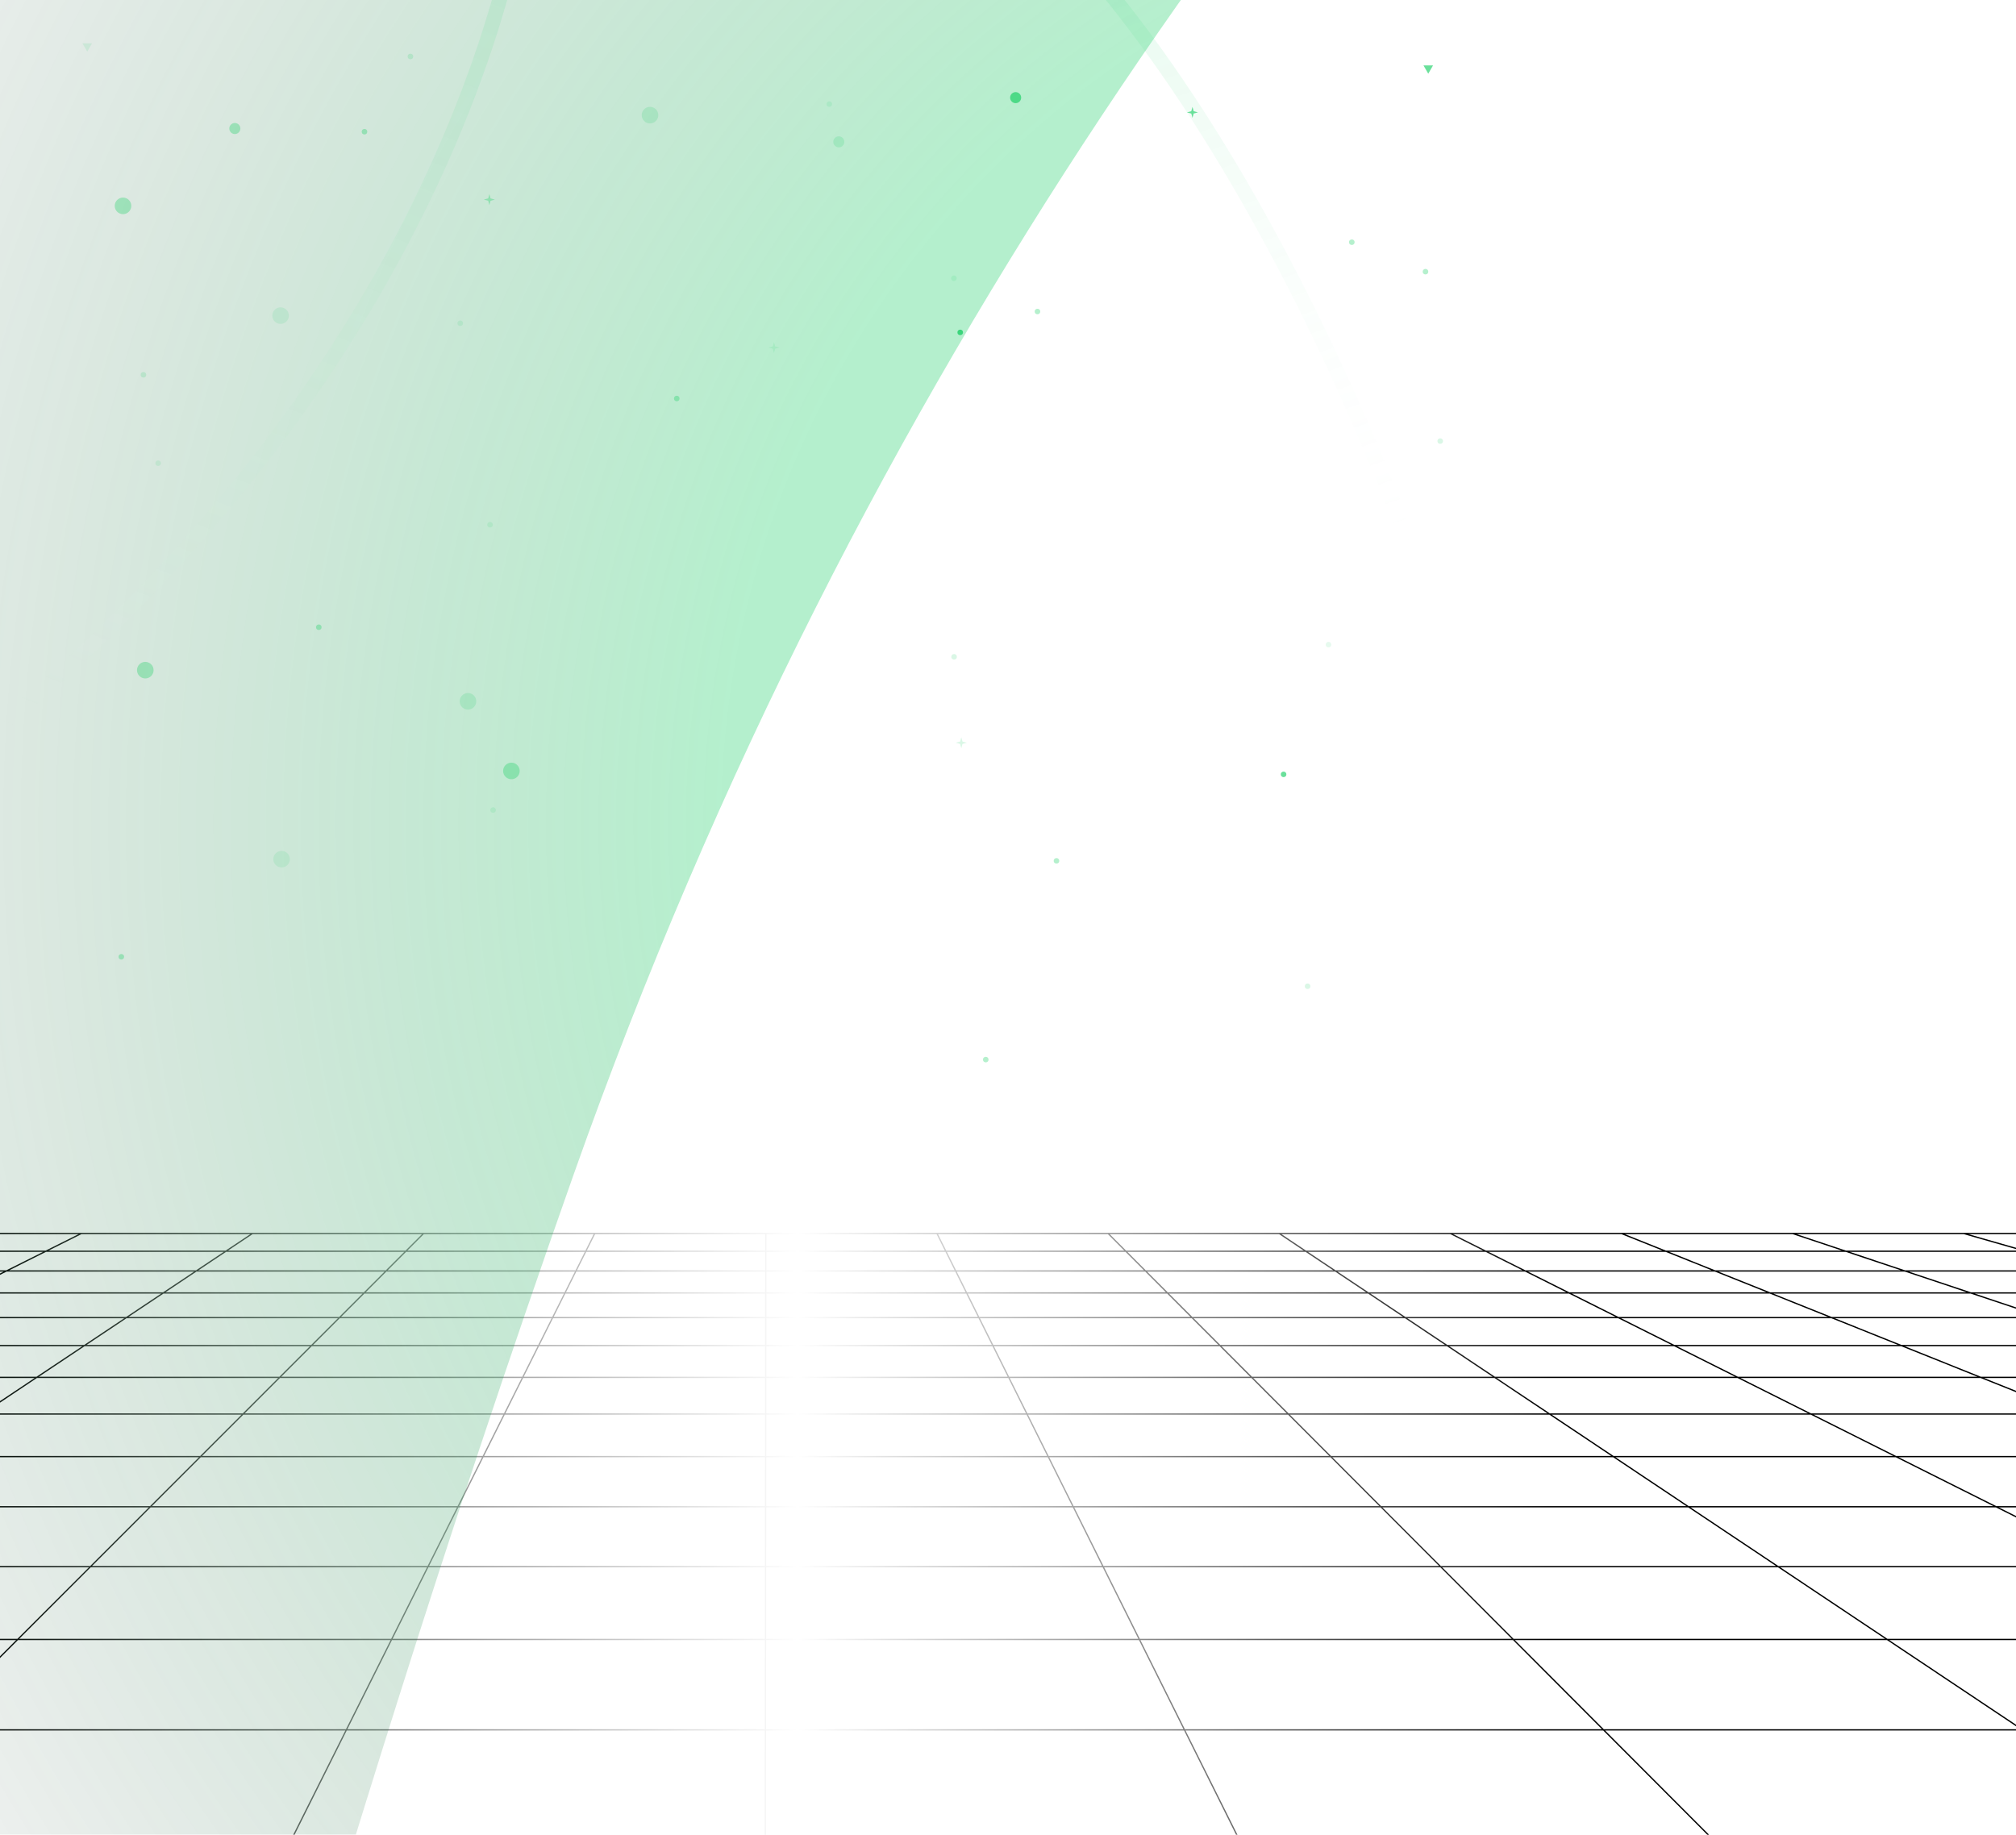 <svg width="624" height="568" viewBox="0 0 624 568" fill="none" xmlns="http://www.w3.org/2000/svg">
<path d="M131.114 381.665H752.816C752.926 381.665 753.015 381.755 753.015 381.865C753.014 381.975 752.926 382.064 752.816 382.064H715.572L738.5 387.167H752.816C752.926 387.167 753.015 387.257 753.015 387.367C753.015 387.477 752.926 387.566 752.816 387.566H740.295L752.859 390.362C752.966 390.386 753.034 390.493 753.01 390.6C752.986 390.708 752.879 390.776 752.772 390.752L738.456 387.566H684.386L707.17 393.27H752.816C752.926 393.27 753.015 393.36 753.015 393.47C753.014 393.58 752.925 393.669 752.816 393.67H708.766L734.362 400.078H752.816C752.926 400.078 753.015 400.168 753.015 400.278C753.015 400.388 752.925 400.477 752.816 400.477H735.957L752.863 404.71C752.97 404.736 753.036 404.845 753.009 404.952C752.982 405.059 752.874 405.124 752.767 405.097L734.313 400.477H673.588L698.899 407.72H752.816C752.925 407.721 753.015 407.811 753.015 407.921C753.015 408.031 752.926 408.12 752.816 408.12H700.294L729.106 416.365H752.816C752.926 416.365 753.015 416.455 753.015 416.565C753.015 416.675 752.926 416.764 752.816 416.764H730.501L752.87 423.166C752.976 423.196 753.037 423.307 753.007 423.413C752.977 423.519 752.867 423.58 752.761 423.55L729.051 416.764H660.013L688.347 426.224H752.816C752.926 426.225 753.015 426.314 753.015 426.425C753.015 426.535 752.926 426.624 752.816 426.624H689.543L722.314 437.565H752.816C752.926 437.565 753.015 437.655 753.015 437.765C753.014 437.875 752.925 437.964 752.816 437.965H723.51L752.879 447.77C752.983 447.805 753.039 447.918 753.005 448.022C752.97 448.127 752.857 448.183 752.752 448.148L722.25 437.965H642.445L674.359 450.751H752.816C752.926 450.751 753.015 450.841 753.015 450.951C753.015 451.061 752.926 451.15 752.816 451.15H675.357L713.101 466.272H752.816C752.926 466.272 753.015 466.362 753.015 466.472C753.015 466.582 752.926 466.671 752.816 466.672H714.098L752.89 482.214C752.992 482.255 753.042 482.371 753.001 482.473C752.96 482.576 752.844 482.625 752.741 482.584L713.025 466.672H618.686L654.911 484.816H752.816C752.926 484.816 753.015 484.906 753.015 485.016C753.014 485.126 752.925 485.215 752.816 485.216H655.709L699.913 507.356H752.816C752.926 507.356 753.015 507.446 753.015 507.556C753.015 507.666 752.925 507.755 752.816 507.756H700.711L752.905 533.898C753.004 533.947 753.043 534.068 752.994 534.167C752.945 534.265 752.825 534.305 752.727 534.256L699.818 507.756H584.792L626.089 535.339H752.816C752.926 535.339 753.015 535.429 753.015 535.539C753.015 535.649 752.925 535.738 752.816 535.738H626.687L679.487 571.005H752.816C752.926 571.005 753.015 571.095 753.015 571.205C753.015 571.315 752.926 571.404 752.816 571.404H680.085L749.88 618.021H752.816C752.926 618.021 753.015 618.111 753.015 618.221C753.015 618.331 752.925 618.42 752.816 618.421H750.478L752.927 620.056C753.018 620.118 753.042 620.241 752.982 620.333C752.92 620.424 752.797 620.449 752.705 620.388L749.759 618.421H579.311L643.592 682.84H752.816C752.926 682.84 753.015 682.93 753.015 683.04C753.015 683.15 752.926 683.239 752.816 683.239H643.99L751.851 791.332C751.868 791.349 751.88 791.369 751.89 791.39C751.902 791.416 751.909 791.444 751.909 791.474C751.909 791.504 751.9 791.531 751.889 791.556C751.881 791.573 751.87 791.588 751.858 791.602C751.851 791.61 751.844 791.617 751.836 791.624C751.823 791.634 751.81 791.643 751.796 791.65C751.77 791.663 751.741 791.673 751.71 791.674H-278.319C-278.35 791.674 -278.379 791.665 -278.405 791.653C-278.426 791.644 -278.445 791.631 -278.462 791.614C-278.485 791.591 -278.499 791.562 -278.509 791.533C-278.513 791.52 -278.516 791.506 -278.517 791.492C-278.519 791.478 -278.518 791.465 -278.516 791.452C-278.515 791.44 -278.513 791.428 -278.51 791.417C-278.501 791.386 -278.486 791.356 -278.462 791.332L-170.417 683.239H-278.539C-278.649 683.239 -278.738 683.15 -278.738 683.04C-278.738 682.93 -278.649 682.84 -278.539 682.84H-170.017L-105.627 618.421H-276.074L-278.43 619.992C-278.521 620.053 -278.645 620.029 -278.706 619.937C-278.767 619.846 -278.742 619.721 -278.65 619.66L-276.793 618.421H-278.539C-278.649 618.421 -278.738 618.331 -278.738 618.221C-278.738 618.111 -278.649 618.021 -278.539 618.021H-276.194L-206.319 571.404H-278.539C-278.649 571.404 -278.738 571.315 -278.738 571.205C-278.738 571.095 -278.649 571.005 -278.539 571.005H-205.72L-152.858 535.738H-278.539C-278.649 535.738 -278.738 535.649 -278.738 535.539C-278.738 535.429 -278.649 535.339 -278.539 535.339H-152.26L-110.915 507.756H-225.942L-278.45 534.032C-278.549 534.081 -278.668 534.041 -278.718 533.943C-278.767 533.845 -278.726 533.725 -278.628 533.676L-226.833 507.756H-278.539C-278.649 507.756 -278.738 507.666 -278.738 507.556C-278.738 507.446 -278.649 507.356 -278.539 507.356H-226.035L-181.792 485.216H-278.539C-278.649 485.216 -278.738 485.126 -278.738 485.016C-278.738 484.906 -278.649 484.816 -278.539 484.816H-180.994L-144.736 466.672H-239.069L-278.465 482.445C-278.567 482.486 -278.684 482.436 -278.724 482.334C-278.765 482.232 -278.715 482.116 -278.613 482.075L-240.142 466.672H-278.539C-278.649 466.672 -278.738 466.583 -278.738 466.472C-278.738 466.362 -278.649 466.272 -278.539 466.272H-239.144L-201.376 451.15H-278.539C-278.649 451.15 -278.738 451.061 -278.738 450.951C-278.738 450.841 -278.649 450.751 -278.539 450.751H-200.379L-168.444 437.965H-248.258L-278.476 448.048C-278.581 448.082 -278.694 448.026 -278.729 447.922C-278.764 447.817 -278.708 447.705 -278.603 447.67L-249.517 437.965H-278.539C-278.649 437.965 -278.738 437.875 -278.738 437.765C-278.738 437.655 -278.649 437.565 -278.539 437.565H-248.321L-215.53 426.624H-278.539C-278.649 426.624 -278.738 426.535 -278.738 426.425C-278.738 426.314 -278.649 426.224 -278.539 426.224H-214.333L-185.981 416.764H-255.024L-278.485 423.474C-278.591 423.505 -278.702 423.444 -278.732 423.338C-278.763 423.232 -278.701 423.121 -278.595 423.091L-256.476 416.764H-278.539C-278.649 416.764 -278.738 416.675 -278.738 416.565C-278.738 416.455 -278.649 416.365 -278.539 416.365H-255.08L-226.252 408.12H-278.539C-278.649 408.12 -278.738 408.031 -278.738 407.921C-278.738 407.811 -278.649 407.72 -278.539 407.72H-224.855L-199.53 400.477H-260.248L-278.491 405.043C-278.598 405.069 -278.707 405.004 -278.733 404.897C-278.76 404.791 -278.695 404.683 -278.589 404.656L-261.891 400.477H-278.539C-278.649 400.477 -278.738 400.388 -278.738 400.278C-278.738 400.168 -278.649 400.078 -278.539 400.078H-260.295L-234.688 393.67H-278.539C-278.649 393.67 -278.738 393.58 -278.738 393.47C-278.738 393.36 -278.649 393.27 -278.539 393.27H-233.093L-210.3 387.566H-264.372L-278.497 390.709C-278.604 390.732 -278.711 390.665 -278.735 390.557C-278.759 390.45 -278.691 390.343 -278.583 390.319L-266.211 387.566H-278.539C-278.649 387.566 -278.738 387.477 -278.738 387.367C-278.738 387.257 -278.649 387.167 -278.539 387.167H-264.416L-241.483 382.064H-278.539C-278.649 382.064 -278.738 381.975 -278.738 381.865C-278.738 381.755 -278.649 381.665 -278.539 381.665H-239.674C-239.668 381.664 -239.662 381.665 -239.656 381.665H131.105C131.108 381.665 131.111 381.665 131.114 381.665ZM-277.839 791.274H-20.938L33.103 683.239H-169.85L-277.839 791.274ZM-20.491 791.274H236.493L236.587 683.239H33.55L-20.491 791.274ZM236.893 791.274H493.881L440.026 683.239H236.986L236.893 791.274ZM494.326 791.274H751.229L643.426 683.239H440.472L494.326 791.274ZM-169.451 682.84H33.303L65.526 618.421H-105.06L-169.451 682.84ZM33.749 682.84H236.587L236.643 618.421H65.973L33.749 682.84ZM236.986 682.84H439.827L407.715 618.421H237.042L236.986 682.84ZM440.273 682.84H643.027L578.747 618.421H408.16L440.273 682.84ZM-205.6 571.404L-275.475 618.021H-105.227L-58.631 571.404H-205.6ZM-58.064 571.404L-104.661 618.021H65.726L89.044 571.404H-58.064ZM89.49 571.404L66.172 618.021H236.643L236.683 571.404H89.49ZM237.082 571.404L237.042 618.021H407.516L384.278 571.404H237.082ZM384.724 571.404L407.961 618.021H578.349L531.832 571.404H384.724ZM532.396 571.404L578.912 618.021H749.161L679.366 571.404H532.396ZM-205.001 571.005H-58.231L-22.98 535.738H-152.14L-205.001 571.005ZM-57.665 571.005H89.244L106.885 535.738H-22.414L-57.665 571.005ZM89.691 571.005H236.684L236.714 535.738H107.331L89.691 571.005ZM237.083 571.005H384.079L366.499 535.738H237.113L237.083 571.005ZM384.525 571.005H531.433L496.242 535.738H366.944L384.525 571.005ZM531.996 571.005H678.769L625.968 535.738H496.806L531.996 571.005ZM-151.541 535.339H-22.581L4.989 507.756H-110.196L-151.541 535.339ZM-22.015 535.339H107.084L120.882 507.756H5.556L-22.015 535.339ZM107.53 535.339H236.714L236.738 507.756H121.328L107.53 535.339ZM237.113 535.339H366.3L352.55 507.756H237.138L237.113 535.339ZM366.745 535.339H495.843L468.319 507.756H352.995L366.745 535.339ZM496.406 535.339H625.369L584.072 507.756H468.883L496.406 535.339ZM-225.144 507.356H-110.316L-77.129 485.216H-180.901L-225.144 507.356ZM-109.598 507.356H5.389L27.52 485.216H-76.41L-109.598 507.356ZM5.955 507.356H121.082L132.157 485.216H28.086L5.955 507.356ZM121.528 507.356H236.738L236.758 485.216H132.604L121.528 507.356ZM237.138 507.356H352.351L341.314 485.216H237.157L237.138 507.356ZM352.796 507.356H467.921L445.828 485.216H341.759L352.796 507.356ZM468.484 507.356H583.474L550.325 485.216H446.392L468.484 507.356ZM584.193 507.356H699.021L654.817 485.216H551.045L584.193 507.356ZM-180.103 484.816H-76.53L-49.333 466.672H-143.846L-180.103 484.816ZM-75.811 484.816H27.919L46.056 466.672H-48.614L-75.811 484.816ZM28.485 484.816H132.358L141.434 466.672H46.622L28.485 484.816ZM132.804 484.816H236.758L236.774 466.672H141.88L132.804 484.816ZM237.157 484.816H341.114L332.069 466.672H237.173L237.157 484.816ZM341.56 484.816H445.43L427.324 466.672H332.515L341.56 484.816ZM445.993 484.816H549.728L522.562 466.672H427.888L445.993 484.816ZM550.447 484.816H654.02L617.793 466.672H523.281L550.447 484.816ZM-238.071 466.272H-143.938L-113.721 451.15H-200.303L-238.071 466.272ZM-143.048 466.272H-48.734L-26.067 451.15H-112.83L-143.048 466.272ZM-48.016 466.272H46.455L61.57 451.15H-25.349L-48.016 466.272ZM47.022 466.272H141.633L149.197 451.15H62.137L47.022 466.272ZM142.079 466.272H236.775L236.787 451.15H149.644L142.079 466.272ZM237.174 466.272H331.87L324.332 451.15H237.187L237.174 466.272ZM332.316 466.272H426.926L411.836 451.15H324.777L332.316 466.272ZM427.489 466.272H521.964L499.323 451.15H412.4L427.489 466.272ZM522.684 466.272H616.995L586.804 451.15H500.043L522.684 466.272ZM617.888 466.272H712.027L674.283 451.15H587.696L617.888 466.272ZM-199.306 450.751H-112.923L-87.373 437.965H-167.371L-199.306 450.751ZM-112.031 450.751H-25.469L-6.304 437.965H-86.481L-112.031 450.751ZM-24.75 450.751H61.97L74.75 437.965H-5.585L-24.75 450.751ZM62.536 450.751H149.398L155.793 437.965H75.317L62.536 450.751ZM149.844 450.751H236.788L236.799 437.965H156.239L149.844 450.751ZM237.188 450.751H324.133L317.759 437.965H237.198L237.188 450.751ZM324.578 450.751H411.438L398.679 437.965H318.204L324.578 450.751ZM412.001 450.751H498.726L479.582 437.965H399.242L412.001 450.751ZM499.445 450.751H586.007L560.479 437.965H480.302L499.445 450.751ZM586.9 450.751H673.286L641.372 437.965H561.371L586.9 450.751ZM-247.06 437.565H-167.447L-140.12 426.624H-214.269L-247.06 437.565ZM-166.373 437.565H-86.575L-64.711 426.624H-139.046L-166.373 437.565ZM-85.683 437.565H-5.705L10.695 426.624H-63.819L-85.683 437.565ZM-4.986 437.565H75.15L86.086 426.624H11.414L-4.986 437.565ZM75.716 437.565H155.993L161.466 426.624H86.653L75.716 437.565ZM156.439 437.565H236.8L236.809 426.624H161.911L156.439 437.565ZM237.199 437.565H317.56L312.106 426.624H237.208L237.199 437.565ZM318.005 437.565H398.28L387.362 426.624H312.551L318.005 437.565ZM398.844 437.565H478.984L462.604 426.624H387.926L398.844 437.565ZM479.704 437.565H559.681L537.836 426.624H463.323L479.704 437.565ZM560.573 437.565H640.375L613.066 426.624H538.729L560.573 437.565ZM641.448 437.565H721.054L688.282 426.624H614.139L641.448 437.565ZM-213.072 426.224H-139.123L-115.496 416.764H-184.721L-213.072 426.224ZM-138.049 426.224H-63.913L-45.01 416.764H-114.422L-138.049 426.224ZM-63.021 426.224H11.294L25.474 416.764H-44.118L-63.021 426.224ZM12.013 426.224H86.486L95.942 416.764H26.192L12.013 426.224ZM87.052 426.224H161.666L166.398 416.764H96.508L87.052 426.224ZM162.111 426.224H236.81L236.818 416.764H166.843L162.111 426.224ZM237.209 426.224H311.906L307.191 416.764H237.217L237.209 426.224ZM312.352 426.224H386.964L377.524 416.764H307.636L312.352 426.224ZM387.527 426.224H462.005L447.842 416.764H378.088L387.527 426.224ZM462.725 426.224H537.038L518.151 416.764H448.562L462.725 426.224ZM537.931 426.224H612.068L588.456 416.764H519.044L537.931 426.224ZM613.142 426.224H687.086L658.752 416.764H589.529L613.142 426.224ZM-253.628 416.365H-184.785L-160.074 408.12H-224.799L-253.628 416.365ZM-183.524 416.365H-114.498L-93.905 408.12H-158.813L-183.524 416.365ZM-113.424 416.365H-44.211L-27.735 408.12H-92.831L-113.424 416.365ZM-43.319 416.365H26.072L38.431 408.12H-26.844L-43.319 416.365ZM26.791 416.365H96.341L104.582 408.12H39.15L26.791 416.365ZM96.907 416.365H166.598L170.722 408.12H105.149L96.907 416.365ZM167.043 416.365H236.818L236.825 408.12H171.167L167.043 416.365ZM237.218 416.365H306.991L302.881 408.12H237.225L237.218 416.365ZM307.438 416.365H377.125L368.898 408.12H303.327L307.438 416.365ZM377.69 416.365H447.244L434.9 408.12H369.462L377.69 416.365ZM447.964 416.365H517.355L500.893 408.12H435.619L447.964 416.365ZM518.247 416.365H587.46L566.88 408.12H501.785L518.247 416.365ZM588.533 416.365H657.556L632.86 408.12H567.953L588.533 416.365ZM658.817 416.365H727.654L698.843 408.12H634.121L658.817 416.365ZM-223.402 407.72H-158.878L-137.17 400.477H-198.077L-223.402 407.72ZM-157.616 407.72H-92.908L-74.817 400.477H-135.908L-157.616 407.72ZM-91.834 407.72H-26.937L-12.464 400.477H-73.743L-91.834 407.72ZM-26.045 407.72H39.03L49.887 400.477H-11.571L-26.045 407.72ZM39.749 407.72H104.981L112.221 400.477H50.606L39.749 407.72ZM105.547 407.72H170.922L174.545 400.477H112.787L105.547 407.72ZM171.367 407.72H236.826L236.832 400.477H174.99L171.367 407.72ZM237.226 407.72H302.682L299.071 400.477H237.232L237.226 407.72ZM303.128 407.72H368.499L361.272 400.477H299.518L303.128 407.72ZM369.064 407.72H434.302L423.457 400.477H361.836L369.064 407.72ZM435.022 407.72H500.095L485.634 400.477H424.177L435.022 407.72ZM500.987 407.72H565.883L547.804 400.477H486.526L500.987 407.72ZM566.957 407.72H631.664L609.97 400.477H548.878L566.957 407.72ZM632.925 407.72H697.446L672.136 400.477H611.231L632.925 407.72ZM-258.652 400.078H-198.134L-175.728 393.67H-233.046L-258.652 400.078ZM-196.681 400.078H-135.974L-116.768 393.67H-174.275L-196.681 400.078ZM-134.711 400.078H-73.82L-57.815 393.67H-115.506L-134.711 400.078ZM-72.745 400.078H-11.666L1.14 393.67H-56.74L-72.745 400.078ZM-10.773 400.078H50.486L60.091 393.67H2.032L-10.773 400.078ZM51.204 400.078H112.62L119.026 393.67H60.81L51.204 400.078ZM113.187 400.078H174.745L177.951 393.67H119.592L113.187 400.078ZM175.191 400.078H236.832L236.838 393.67H178.397L175.191 400.078ZM237.232 400.078H298.872L295.678 393.67H237.237L237.232 400.078ZM299.318 400.078H360.873L354.479 393.67H296.124L299.318 400.078ZM361.438 400.078H422.859L413.265 393.67H355.043L361.438 400.078ZM423.579 400.078H484.836L472.042 393.67H413.984L423.579 400.078ZM485.73 400.078H546.807L530.812 393.67H472.936L485.73 400.078ZM547.881 400.078H608.774L589.58 393.67H531.886L547.881 400.078ZM610.034 400.078H670.74L648.347 393.67H590.841L610.034 400.078ZM672.193 400.078H732.718L707.122 393.67H649.8L672.193 400.078ZM-231.45 393.27H-174.332L-154.389 387.566H-208.657L-231.45 393.27ZM-172.879 393.27H-115.571L-98.476 387.566H-152.934L-172.879 393.27ZM-114.308 393.27H-56.817L-42.571 387.566H-97.214L-114.308 393.27ZM-55.742 393.27H1.938L13.336 387.566H-41.496L-55.742 393.27ZM2.83 393.27H60.69L69.239 387.566H14.229L2.83 393.27ZM61.408 393.27H119.425L125.127 387.566H69.958L61.408 393.27ZM119.991 393.27H178.151L181.004 387.566H125.693L119.991 393.27ZM178.596 393.27H236.838L236.843 387.566H181.449L178.596 393.27ZM237.237 393.27H295.479L292.635 387.566H237.242L237.237 393.27ZM295.925 393.27H354.08L348.389 387.566H293.081L295.925 393.27ZM354.645 393.27H412.667L404.127 387.566H348.952L354.645 393.27ZM413.387 393.27H471.244L459.856 387.566H404.847L413.387 393.27ZM472.138 393.27H529.815L515.577 387.566H460.749L472.138 393.27ZM530.889 393.27H588.384L571.299 387.566H516.651L530.889 393.27ZM589.645 393.27H646.951L627.019 387.566H572.561L589.645 393.27ZM648.404 393.27H705.526L682.743 387.566H628.472L648.404 393.27ZM-262.576 387.167H-208.704L-188.314 382.064H-239.641L-262.576 387.167ZM-207.06 387.167H-152.992L-135.152 382.064H-186.672L-207.06 387.167ZM-151.538 387.167H-97.279L-81.987 382.064H-133.697L-151.538 387.167ZM-96.016 387.167H-41.573L-28.83 382.064H-80.725L-96.016 387.167ZM-40.498 387.167H14.134L24.33 382.064H-27.754L-40.498 387.167ZM15.027 387.167H69.838L77.487 382.064H25.223L15.027 387.167ZM70.558 387.167H125.526L130.626 382.064H78.206L70.558 387.167ZM126.092 387.167H181.203L183.756 382.064H131.193L126.092 387.167ZM181.649 387.167H236.843L236.848 382.064H184.201L181.649 387.167ZM237.242 387.167H292.436L289.893 382.064H237.247L237.242 387.167ZM292.882 387.167H347.99L342.899 382.064H290.339L292.882 387.167ZM348.554 387.167H403.528L395.889 382.064H343.462L348.554 387.167ZM404.248 387.167H459.059L448.871 382.064H396.609L404.248 387.167ZM459.952 387.167H514.58L501.844 382.064H449.765L459.952 387.167ZM515.654 387.167H570.103L554.819 382.064H502.919L515.654 387.167ZM571.364 387.167H625.623L607.792 382.064H556.081L571.364 387.167ZM627.076 387.167H681.148L660.767 382.064H609.246L627.076 387.167ZM682.79 387.167H736.661L713.731 382.064H662.409L682.79 387.167Z" fill="url(#paint0_linear_1092_3010)" fill-opacity="0.7"/>
<path d="M131.114 381.665H752.816C752.926 381.665 753.015 381.755 753.015 381.865C753.014 381.975 752.926 382.064 752.816 382.064H715.572L738.5 387.167H752.816C752.926 387.167 753.015 387.257 753.015 387.367C753.015 387.477 752.926 387.566 752.816 387.566H740.295L752.859 390.362C752.966 390.386 753.034 390.493 753.01 390.6C752.986 390.708 752.879 390.776 752.772 390.752L738.456 387.566H684.386L707.17 393.27H752.816C752.926 393.27 753.015 393.36 753.015 393.47C753.014 393.58 752.925 393.669 752.816 393.67H708.766L734.362 400.078H752.816C752.926 400.078 753.015 400.168 753.015 400.278C753.015 400.388 752.925 400.477 752.816 400.477H735.957L752.863 404.71C752.97 404.736 753.036 404.845 753.009 404.952C752.982 405.059 752.874 405.124 752.767 405.097L734.313 400.477H673.588L698.899 407.72H752.816C752.925 407.721 753.015 407.811 753.015 407.921C753.015 408.031 752.926 408.12 752.816 408.12H700.294L729.106 416.365H752.816C752.926 416.365 753.015 416.455 753.015 416.565C753.015 416.675 752.926 416.764 752.816 416.764H730.501L752.87 423.166C752.976 423.196 753.037 423.307 753.007 423.413C752.977 423.519 752.867 423.58 752.761 423.55L729.051 416.764H660.013L688.347 426.224H752.816C752.926 426.225 753.015 426.314 753.015 426.425C753.015 426.535 752.926 426.624 752.816 426.624H689.543L722.314 437.565H752.816C752.926 437.565 753.015 437.655 753.015 437.765C753.014 437.875 752.925 437.964 752.816 437.965H723.51L752.879 447.77C752.983 447.805 753.039 447.918 753.005 448.022C752.97 448.127 752.857 448.183 752.752 448.148L722.25 437.965H642.445L674.359 450.751H752.816C752.926 450.751 753.015 450.841 753.015 450.951C753.015 451.061 752.926 451.15 752.816 451.15H675.357L713.101 466.272H752.816C752.926 466.272 753.015 466.362 753.015 466.472C753.015 466.582 752.926 466.671 752.816 466.672H714.098L752.89 482.214C752.992 482.255 753.042 482.371 753.001 482.473C752.96 482.576 752.844 482.625 752.741 482.584L713.025 466.672H618.686L654.911 484.816H752.816C752.926 484.816 753.015 484.906 753.015 485.016C753.014 485.126 752.925 485.215 752.816 485.216H655.709L699.913 507.356H752.816C752.926 507.356 753.015 507.446 753.015 507.556C753.015 507.666 752.925 507.755 752.816 507.756H700.711L752.905 533.898C753.004 533.947 753.043 534.068 752.994 534.167C752.945 534.265 752.825 534.305 752.727 534.256L699.818 507.756H584.792L626.089 535.339H752.816C752.926 535.339 753.015 535.429 753.015 535.539C753.015 535.649 752.925 535.738 752.816 535.738H626.687L679.487 571.005H752.816C752.926 571.005 753.015 571.095 753.015 571.205C753.015 571.315 752.926 571.404 752.816 571.404H680.085L749.88 618.021H752.816C752.926 618.021 753.015 618.111 753.015 618.221C753.015 618.331 752.925 618.42 752.816 618.421H750.478L752.927 620.056C753.018 620.118 753.042 620.241 752.982 620.333C752.92 620.424 752.797 620.449 752.705 620.388L749.759 618.421H579.311L643.592 682.84H752.816C752.926 682.84 753.015 682.93 753.015 683.04C753.015 683.15 752.926 683.239 752.816 683.239H643.99L751.851 791.332C751.868 791.349 751.88 791.369 751.89 791.39C751.902 791.416 751.909 791.444 751.909 791.474C751.909 791.504 751.9 791.531 751.889 791.556C751.881 791.573 751.87 791.588 751.858 791.602C751.851 791.61 751.844 791.617 751.836 791.624C751.823 791.634 751.81 791.643 751.796 791.65C751.77 791.663 751.741 791.673 751.71 791.674H-278.319C-278.35 791.674 -278.379 791.665 -278.405 791.653C-278.426 791.644 -278.445 791.631 -278.462 791.614C-278.485 791.591 -278.499 791.562 -278.509 791.533C-278.513 791.52 -278.516 791.506 -278.517 791.492C-278.519 791.478 -278.518 791.465 -278.516 791.452C-278.515 791.44 -278.513 791.428 -278.51 791.417C-278.501 791.386 -278.486 791.356 -278.462 791.332L-170.417 683.239H-278.539C-278.649 683.239 -278.738 683.15 -278.738 683.04C-278.738 682.93 -278.649 682.84 -278.539 682.84H-170.017L-105.627 618.421H-276.074L-278.43 619.992C-278.521 620.053 -278.645 620.029 -278.706 619.937C-278.767 619.846 -278.742 619.721 -278.65 619.66L-276.793 618.421H-278.539C-278.649 618.421 -278.738 618.331 -278.738 618.221C-278.738 618.111 -278.649 618.021 -278.539 618.021H-276.194L-206.319 571.404H-278.539C-278.649 571.404 -278.738 571.315 -278.738 571.205C-278.738 571.095 -278.649 571.005 -278.539 571.005H-205.72L-152.858 535.738H-278.539C-278.649 535.738 -278.738 535.649 -278.738 535.539C-278.738 535.429 -278.649 535.339 -278.539 535.339H-152.26L-110.915 507.756H-225.942L-278.45 534.032C-278.549 534.081 -278.668 534.041 -278.718 533.943C-278.767 533.845 -278.726 533.725 -278.628 533.676L-226.833 507.756H-278.539C-278.649 507.756 -278.738 507.666 -278.738 507.556C-278.738 507.446 -278.649 507.356 -278.539 507.356H-226.035L-181.792 485.216H-278.539C-278.649 485.216 -278.738 485.126 -278.738 485.016C-278.738 484.906 -278.649 484.816 -278.539 484.816H-180.994L-144.736 466.672H-239.069L-278.465 482.445C-278.567 482.486 -278.684 482.436 -278.724 482.334C-278.765 482.232 -278.715 482.116 -278.613 482.075L-240.142 466.672H-278.539C-278.649 466.672 -278.738 466.583 -278.738 466.472C-278.738 466.362 -278.649 466.272 -278.539 466.272H-239.144L-201.376 451.15H-278.539C-278.649 451.15 -278.738 451.061 -278.738 450.951C-278.738 450.841 -278.649 450.751 -278.539 450.751H-200.379L-168.444 437.965H-248.258L-278.476 448.048C-278.581 448.082 -278.694 448.026 -278.729 447.922C-278.764 447.817 -278.708 447.705 -278.603 447.67L-249.517 437.965H-278.539C-278.649 437.965 -278.738 437.875 -278.738 437.765C-278.738 437.655 -278.649 437.565 -278.539 437.565H-248.321L-215.53 426.624H-278.539C-278.649 426.624 -278.738 426.535 -278.738 426.425C-278.738 426.314 -278.649 426.224 -278.539 426.224H-214.333L-185.981 416.764H-255.024L-278.485 423.474C-278.591 423.505 -278.702 423.444 -278.732 423.338C-278.763 423.232 -278.701 423.121 -278.595 423.091L-256.476 416.764H-278.539C-278.649 416.764 -278.738 416.675 -278.738 416.565C-278.738 416.455 -278.649 416.365 -278.539 416.365H-255.08L-226.252 408.12H-278.539C-278.649 408.12 -278.738 408.031 -278.738 407.921C-278.738 407.811 -278.649 407.72 -278.539 407.72H-224.855L-199.53 400.477H-260.248L-278.491 405.043C-278.598 405.069 -278.707 405.004 -278.733 404.897C-278.76 404.791 -278.695 404.683 -278.589 404.656L-261.891 400.477H-278.539C-278.649 400.477 -278.738 400.388 -278.738 400.278C-278.738 400.168 -278.649 400.078 -278.539 400.078H-260.295L-234.688 393.67H-278.539C-278.649 393.67 -278.738 393.58 -278.738 393.47C-278.738 393.36 -278.649 393.27 -278.539 393.27H-233.093L-210.3 387.566H-264.372L-278.497 390.709C-278.604 390.732 -278.711 390.665 -278.735 390.557C-278.759 390.45 -278.691 390.343 -278.583 390.319L-266.211 387.566H-278.539C-278.649 387.566 -278.738 387.477 -278.738 387.367C-278.738 387.257 -278.649 387.167 -278.539 387.167H-264.416L-241.483 382.064H-278.539C-278.649 382.064 -278.738 381.975 -278.738 381.865C-278.738 381.755 -278.649 381.665 -278.539 381.665H-239.674C-239.668 381.664 -239.662 381.665 -239.656 381.665H131.105C131.108 381.665 131.111 381.665 131.114 381.665ZM-277.839 791.274H-20.938L33.103 683.239H-169.85L-277.839 791.274ZM-20.491 791.274H236.493L236.587 683.239H33.55L-20.491 791.274ZM236.893 791.274H493.881L440.026 683.239H236.986L236.893 791.274ZM494.326 791.274H751.229L643.426 683.239H440.472L494.326 791.274ZM-169.451 682.84H33.303L65.526 618.421H-105.06L-169.451 682.84ZM33.749 682.84H236.587L236.643 618.421H65.973L33.749 682.84ZM236.986 682.84H439.827L407.715 618.421H237.042L236.986 682.84ZM440.273 682.84H643.027L578.747 618.421H408.16L440.273 682.84ZM-205.6 571.404L-275.475 618.021H-105.227L-58.631 571.404H-205.6ZM-58.064 571.404L-104.661 618.021H65.726L89.044 571.404H-58.064ZM89.49 571.404L66.172 618.021H236.643L236.683 571.404H89.49ZM237.082 571.404L237.042 618.021H407.516L384.278 571.404H237.082ZM384.724 571.404L407.961 618.021H578.349L531.832 571.404H384.724ZM532.396 571.404L578.912 618.021H749.161L679.366 571.404H532.396ZM-205.001 571.005H-58.231L-22.98 535.738H-152.14L-205.001 571.005ZM-57.665 571.005H89.244L106.885 535.738H-22.414L-57.665 571.005ZM89.691 571.005H236.684L236.714 535.738H107.331L89.691 571.005ZM237.083 571.005H384.079L366.499 535.738H237.113L237.083 571.005ZM384.525 571.005H531.433L496.242 535.738H366.944L384.525 571.005ZM531.996 571.005H678.769L625.968 535.738H496.806L531.996 571.005ZM-151.541 535.339H-22.581L4.989 507.756H-110.196L-151.541 535.339ZM-22.015 535.339H107.084L120.882 507.756H5.556L-22.015 535.339ZM107.53 535.339H236.714L236.738 507.756H121.328L107.53 535.339ZM237.113 535.339H366.3L352.55 507.756H237.138L237.113 535.339ZM366.745 535.339H495.843L468.319 507.756H352.995L366.745 535.339ZM496.406 535.339H625.369L584.072 507.756H468.883L496.406 535.339ZM-225.144 507.356H-110.316L-77.129 485.216H-180.901L-225.144 507.356ZM-109.598 507.356H5.389L27.52 485.216H-76.41L-109.598 507.356ZM5.955 507.356H121.082L132.157 485.216H28.086L5.955 507.356ZM121.528 507.356H236.738L236.758 485.216H132.604L121.528 507.356ZM237.138 507.356H352.351L341.314 485.216H237.157L237.138 507.356ZM352.796 507.356H467.921L445.828 485.216H341.759L352.796 507.356ZM468.484 507.356H583.474L550.325 485.216H446.392L468.484 507.356ZM584.193 507.356H699.021L654.817 485.216H551.045L584.193 507.356ZM-180.103 484.816H-76.53L-49.333 466.672H-143.846L-180.103 484.816ZM-75.811 484.816H27.919L46.056 466.672H-48.614L-75.811 484.816ZM28.485 484.816H132.358L141.434 466.672H46.622L28.485 484.816ZM132.804 484.816H236.758L236.774 466.672H141.88L132.804 484.816ZM237.157 484.816H341.114L332.069 466.672H237.173L237.157 484.816ZM341.56 484.816H445.43L427.324 466.672H332.515L341.56 484.816ZM445.993 484.816H549.728L522.562 466.672H427.888L445.993 484.816ZM550.447 484.816H654.02L617.793 466.672H523.281L550.447 484.816ZM-238.071 466.272H-143.938L-113.721 451.15H-200.303L-238.071 466.272ZM-143.048 466.272H-48.734L-26.067 451.15H-112.83L-143.048 466.272ZM-48.016 466.272H46.455L61.57 451.15H-25.349L-48.016 466.272ZM47.022 466.272H141.633L149.197 451.15H62.137L47.022 466.272ZM142.079 466.272H236.775L236.787 451.15H149.644L142.079 466.272ZM237.174 466.272H331.87L324.332 451.15H237.187L237.174 466.272ZM332.316 466.272H426.926L411.836 451.15H324.777L332.316 466.272ZM427.489 466.272H521.964L499.323 451.15H412.4L427.489 466.272ZM522.684 466.272H616.995L586.804 451.15H500.043L522.684 466.272ZM617.888 466.272H712.027L674.283 451.15H587.696L617.888 466.272ZM-199.306 450.751H-112.923L-87.373 437.965H-167.371L-199.306 450.751ZM-112.031 450.751H-25.469L-6.304 437.965H-86.481L-112.031 450.751ZM-24.75 450.751H61.97L74.75 437.965H-5.585L-24.75 450.751ZM62.536 450.751H149.398L155.793 437.965H75.317L62.536 450.751ZM149.844 450.751H236.788L236.799 437.965H156.239L149.844 450.751ZM237.188 450.751H324.133L317.759 437.965H237.198L237.188 450.751ZM324.578 450.751H411.438L398.679 437.965H318.204L324.578 450.751ZM412.001 450.751H498.726L479.582 437.965H399.242L412.001 450.751ZM499.445 450.751H586.007L560.479 437.965H480.302L499.445 450.751ZM586.9 450.751H673.286L641.372 437.965H561.371L586.9 450.751ZM-247.06 437.565H-167.447L-140.12 426.624H-214.269L-247.06 437.565ZM-166.373 437.565H-86.575L-64.711 426.624H-139.046L-166.373 437.565ZM-85.683 437.565H-5.705L10.695 426.624H-63.819L-85.683 437.565ZM-4.986 437.565H75.15L86.086 426.624H11.414L-4.986 437.565ZM75.716 437.565H155.993L161.466 426.624H86.653L75.716 437.565ZM156.439 437.565H236.8L236.809 426.624H161.911L156.439 437.565ZM237.199 437.565H317.56L312.106 426.624H237.208L237.199 437.565ZM318.005 437.565H398.28L387.362 426.624H312.551L318.005 437.565ZM398.844 437.565H478.984L462.604 426.624H387.926L398.844 437.565ZM479.704 437.565H559.681L537.836 426.624H463.323L479.704 437.565ZM560.573 437.565H640.375L613.066 426.624H538.729L560.573 437.565ZM641.448 437.565H721.054L688.282 426.624H614.139L641.448 437.565ZM-213.072 426.224H-139.123L-115.496 416.764H-184.721L-213.072 426.224ZM-138.049 426.224H-63.913L-45.01 416.764H-114.422L-138.049 426.224ZM-63.021 426.224H11.294L25.474 416.764H-44.118L-63.021 426.224ZM12.013 426.224H86.486L95.942 416.764H26.192L12.013 426.224ZM87.052 426.224H161.666L166.398 416.764H96.508L87.052 426.224ZM162.111 426.224H236.81L236.818 416.764H166.843L162.111 426.224ZM237.209 426.224H311.906L307.191 416.764H237.217L237.209 426.224ZM312.352 426.224H386.964L377.524 416.764H307.636L312.352 426.224ZM387.527 426.224H462.005L447.842 416.764H378.088L387.527 426.224ZM462.725 426.224H537.038L518.151 416.764H448.562L462.725 426.224ZM537.931 426.224H612.068L588.456 416.764H519.044L537.931 426.224ZM613.142 426.224H687.086L658.752 416.764H589.529L613.142 426.224ZM-253.628 416.365H-184.785L-160.074 408.12H-224.799L-253.628 416.365ZM-183.524 416.365H-114.498L-93.905 408.12H-158.813L-183.524 416.365ZM-113.424 416.365H-44.211L-27.735 408.12H-92.831L-113.424 416.365ZM-43.319 416.365H26.072L38.431 408.12H-26.844L-43.319 416.365ZM26.791 416.365H96.341L104.582 408.12H39.15L26.791 416.365ZM96.907 416.365H166.598L170.722 408.12H105.149L96.907 416.365ZM167.043 416.365H236.818L236.825 408.12H171.167L167.043 416.365ZM237.218 416.365H306.991L302.881 408.12H237.225L237.218 416.365ZM307.438 416.365H377.125L368.898 408.12H303.327L307.438 416.365ZM377.69 416.365H447.244L434.9 408.12H369.462L377.69 416.365ZM447.964 416.365H517.355L500.893 408.12H435.619L447.964 416.365ZM518.247 416.365H587.46L566.88 408.12H501.785L518.247 416.365ZM588.533 416.365H657.556L632.86 408.12H567.953L588.533 416.365ZM658.817 416.365H727.654L698.843 408.12H634.121L658.817 416.365ZM-223.402 407.72H-158.878L-137.17 400.477H-198.077L-223.402 407.72ZM-157.616 407.72H-92.908L-74.817 400.477H-135.908L-157.616 407.72ZM-91.834 407.72H-26.937L-12.464 400.477H-73.743L-91.834 407.72ZM-26.045 407.72H39.03L49.887 400.477H-11.571L-26.045 407.72ZM39.749 407.72H104.981L112.221 400.477H50.606L39.749 407.72ZM105.547 407.72H170.922L174.545 400.477H112.787L105.547 407.72ZM171.367 407.72H236.826L236.832 400.477H174.99L171.367 407.72ZM237.226 407.72H302.682L299.071 400.477H237.232L237.226 407.72ZM303.128 407.72H368.499L361.272 400.477H299.518L303.128 407.72ZM369.064 407.72H434.302L423.457 400.477H361.836L369.064 407.72ZM435.022 407.72H500.095L485.634 400.477H424.177L435.022 407.72ZM500.987 407.72H565.883L547.804 400.477H486.526L500.987 407.72ZM566.957 407.72H631.664L609.97 400.477H548.878L566.957 407.72ZM632.925 407.72H697.446L672.136 400.477H611.231L632.925 407.72ZM-258.652 400.078H-198.134L-175.728 393.67H-233.046L-258.652 400.078ZM-196.681 400.078H-135.974L-116.768 393.67H-174.275L-196.681 400.078ZM-134.711 400.078H-73.82L-57.815 393.67H-115.506L-134.711 400.078ZM-72.745 400.078H-11.666L1.14 393.67H-56.74L-72.745 400.078ZM-10.773 400.078H50.486L60.091 393.67H2.032L-10.773 400.078ZM51.204 400.078H112.62L119.026 393.67H60.81L51.204 400.078ZM113.187 400.078H174.745L177.951 393.67H119.592L113.187 400.078ZM175.191 400.078H236.832L236.838 393.67H178.397L175.191 400.078ZM237.232 400.078H298.872L295.678 393.67H237.237L237.232 400.078ZM299.318 400.078H360.873L354.479 393.67H296.124L299.318 400.078ZM361.438 400.078H422.859L413.265 393.67H355.043L361.438 400.078ZM423.579 400.078H484.836L472.042 393.67H413.984L423.579 400.078ZM485.73 400.078H546.807L530.812 393.67H472.936L485.73 400.078ZM547.881 400.078H608.774L589.58 393.67H531.886L547.881 400.078ZM610.034 400.078H670.74L648.347 393.67H590.841L610.034 400.078ZM672.193 400.078H732.718L707.122 393.67H649.8L672.193 400.078ZM-231.45 393.27H-174.332L-154.389 387.566H-208.657L-231.45 393.27ZM-172.879 393.27H-115.571L-98.476 387.566H-152.934L-172.879 393.27ZM-114.308 393.27H-56.817L-42.571 387.566H-97.214L-114.308 393.27ZM-55.742 393.27H1.938L13.336 387.566H-41.496L-55.742 393.27ZM2.83 393.27H60.69L69.239 387.566H14.229L2.83 393.27ZM61.408 393.27H119.425L125.127 387.566H69.958L61.408 393.27ZM119.991 393.27H178.151L181.004 387.566H125.693L119.991 393.27ZM178.596 393.27H236.838L236.843 387.566H181.449L178.596 393.27ZM237.237 393.27H295.479L292.635 387.566H237.242L237.237 393.27ZM295.925 393.27H354.08L348.389 387.566H293.081L295.925 393.27ZM354.645 393.27H412.667L404.127 387.566H348.952L354.645 393.27ZM413.387 393.27H471.244L459.856 387.566H404.847L413.387 393.27ZM472.138 393.27H529.815L515.577 387.566H460.749L472.138 393.27ZM530.889 393.27H588.384L571.299 387.566H516.651L530.889 393.27ZM589.645 393.27H646.951L627.019 387.566H572.561L589.645 393.27ZM648.404 393.27H705.526L682.743 387.566H628.472L648.404 393.27ZM-262.576 387.167H-208.704L-188.314 382.064H-239.641L-262.576 387.167ZM-207.06 387.167H-152.992L-135.152 382.064H-186.672L-207.06 387.167ZM-151.538 387.167H-97.279L-81.987 382.064H-133.697L-151.538 387.167ZM-96.016 387.167H-41.573L-28.83 382.064H-80.725L-96.016 387.167ZM-40.498 387.167H14.134L24.33 382.064H-27.754L-40.498 387.167ZM15.027 387.167H69.838L77.487 382.064H25.223L15.027 387.167ZM70.558 387.167H125.526L130.626 382.064H78.206L70.558 387.167ZM126.092 387.167H181.203L183.756 382.064H131.193L126.092 387.167ZM181.649 387.167H236.843L236.848 382.064H184.201L181.649 387.167ZM237.242 387.167H292.436L289.893 382.064H237.247L237.242 387.167ZM292.882 387.167H347.99L342.899 382.064H290.339L292.882 387.167ZM348.554 387.167H403.528L395.889 382.064H343.462L348.554 387.167ZM404.248 387.167H459.059L448.871 382.064H396.609L404.248 387.167ZM459.952 387.167H514.58L501.844 382.064H449.765L459.952 387.167ZM515.654 387.167H570.103L554.819 382.064H502.919L515.654 387.167ZM571.364 387.167H625.623L607.792 382.064H556.081L571.364 387.167ZM627.076 387.167H681.148L660.767 382.064H609.246L627.076 387.167ZM682.79 387.167H736.661L713.731 382.064H662.409L682.79 387.167Z" fill="url(#paint1_linear_1092_3010)"/>
<g style="mix-blend-mode:screen" filter="url(#filter0_f_1092_3010)">
<path d="M177.559 363.602C354.714 -137.412 736.073 -375.287 831.732 -441.293L-387.722 -63.785L-208.357 1007.27C53.936 946.973 10.153 837.048 177.559 363.602Z" fill="url(#paint2_radial_1092_3010)" fill-opacity="0.3"/>
</g>
<circle cx="259.63" cy="43.91" r="1.711" transform="rotate(-180 259.63 43.91)" fill="#08CB59" fill-opacity="0.15"/>
<circle cx="314.365" cy="30.227" r="1.711" transform="rotate(-180 314.365 30.227)" fill="#08CB59" fill-opacity="0.6"/>
<circle cx="72.686" cy="39.788" r="1.711" transform="rotate(-180 72.686 39.788)" fill="#08CB59" fill-opacity="0.3"/>
<circle cx="44.971" cy="207.472" r="2.566" transform="rotate(-180 44.971 207.472)" fill="#08CB59" fill-opacity="0.3"/>
<circle cx="158.291" cy="238.672" r="2.566" transform="rotate(-180 158.291 238.672)" fill="#08CB59" fill-opacity="0.3"/>
<circle cx="201.189" cy="35.643" r="2.566" transform="rotate(-180 201.189 35.643)" fill="#08CB59" fill-opacity="0.15"/>
<circle cx="87.158" cy="265.986" r="2.566" transform="rotate(-180 87.158 265.986)" fill="#08CB59" fill-opacity="0.1"/>
<circle cx="144.848" cy="217.115" r="2.566" transform="rotate(-180 144.848 217.115)" fill="#08CB59" fill-opacity="0.15"/>
<circle cx="86.845" cy="97.711" r="2.566" transform="rotate(-180 86.845 97.711)" fill="#08CB59" fill-opacity="0.1"/>
<circle cx="38.075" cy="63.731" r="2.566" transform="rotate(-180 38.075 63.731)" fill="#08CB59" fill-opacity="0.3"/>
<circle cx="404.735" cy="305.327" r="0.855" transform="rotate(-180 404.735 305.327)" fill="#08CB59" fill-opacity="0.15"/>
<circle cx="327.006" cy="266.503" r="0.855" transform="rotate(-180 327.006 266.503)" fill="#08CB59" fill-opacity="0.3"/>
<circle cx="411.197" cy="199.57" r="0.855" transform="rotate(-180 411.197 199.57)" fill="#08CB59" fill-opacity="0.1"/>
<circle cx="209.475" cy="123.372" r="0.855" transform="rotate(-180 209.475 123.372)" fill="#08CB59" fill-opacity="0.3"/>
<circle cx="397.301" cy="239.732" r="0.855" transform="rotate(-180 397.301 239.732)" fill="#08CB59" fill-opacity="0.6"/>
<circle cx="152.624" cy="250.778" r="0.855" transform="rotate(-180 152.624 250.778)" fill="#08CB59" fill-opacity="0.1"/>
<circle cx="127.039" cy="17.49" r="0.855" transform="rotate(-180 127.039 17.49)" fill="#08CB59" fill-opacity="0.15"/>
<circle cx="151.676" cy="162.445" r="0.855" transform="rotate(-180 151.676 162.445)" fill="#08CB59" fill-opacity="0.1"/>
<circle cx="418.419" cy="74.983" r="0.855" transform="rotate(-180 418.419 74.983)" fill="#08CB59" fill-opacity="0.3"/>
<circle cx="305.115" cy="328.032" r="0.855" transform="rotate(-180 305.115 328.032)" fill="#08CB59" fill-opacity="0.3"/>
<circle cx="297.209" cy="102.903" r="0.855" transform="rotate(-180 297.209 102.903)" fill="#08CB59" fill-opacity="0.7"/>
<circle cx="445.786" cy="136.56" r="0.855" transform="rotate(-180 445.786 136.56)" fill="#08CB59" fill-opacity="0.15"/>
<circle cx="48.957" cy="143.402" r="0.855" transform="rotate(-180 48.957 143.402)" fill="#08CB59" fill-opacity="0.1"/>
<circle cx="98.676" cy="194.182" r="0.855" transform="rotate(-180 98.676 194.182)" fill="#08CB59" fill-opacity="0.3"/>
<circle cx="295.311" cy="203.338" r="0.855" transform="rotate(-180 295.311 203.338)" fill="#08CB59" fill-opacity="0.15"/>
<circle cx="112.815" cy="40.774" r="0.855" transform="rotate(-180 112.815 40.774)" fill="#08CB59" fill-opacity="0.3"/>
<circle cx="295.256" cy="86.141" r="0.855" transform="rotate(-180 295.256 86.141)" fill="#08CB59" fill-opacity="0.1"/>
<circle cx="321.123" cy="96.442" r="0.855" transform="rotate(-180 321.123 96.442)" fill="#08CB59" fill-opacity="0.3"/>
<circle cx="44.396" cy="116.035" r="0.855" transform="rotate(-180 44.396 116.035)" fill="#08CB59" fill-opacity="0.15"/>
<circle cx="256.697" cy="32.228" r="0.855" transform="rotate(-180 256.697 32.228)" fill="#08CB59" fill-opacity="0.1"/>
<circle cx="37.554" cy="296.204" r="0.855" transform="rotate(-180 37.554 296.204)" fill="#08CB59" fill-opacity="0.3"/>
<path d="M442.081 22.815L440.599 20.249L443.562 20.249L442.081 22.815Z" fill="#08CB59" fill-opacity="0.6"/>
<circle cx="142.463" cy="100.07" r="0.855" transform="rotate(-180 142.463 100.07)" fill="#08CB59" fill-opacity="0.1"/>
<path d="M27.006 15.973L25.525 13.407L28.488 13.407L27.006 15.973Z" fill="#08CB59" fill-opacity="0.1"/>
<path d="M369.101 36.498L368.738 35.151L367.39 34.788L368.738 34.425L369.101 33.077L369.463 34.425L370.811 34.788L369.463 35.151L369.101 36.498Z" fill="#08CB59" fill-opacity="0.6"/>
<path d="M239.563 109.313L239.2 107.966L237.853 107.603L239.2 107.24L239.563 105.892L239.926 107.24L241.274 107.603L239.926 107.966L239.563 109.313Z" fill="#08CB59" fill-opacity="0.1"/>
<path d="M297.543 231.662L297.181 230.314L295.833 229.951L297.181 229.588L297.543 228.241L297.906 229.588L299.254 229.951L297.906 230.314L297.543 231.662Z" fill="#08CB59" fill-opacity="0.15"/>
<path d="M151.471 63.501L151.108 62.153L149.76 61.79L151.108 61.427L151.471 60.08L151.834 61.427L153.181 61.79L151.834 62.153L151.471 63.501Z" fill="#08CB59" fill-opacity="0.3"/>
<circle cx="441.225" cy="84.106" r="0.855" transform="rotate(-180 441.225 84.106)" fill="#08CB59" fill-opacity="0.3"/>
<path d="M458.777 236.496C439.384 164.771 378.449 6.483 289.849 -52.869" stroke="url(#paint3_linear_1092_3010)" stroke-opacity="0.15" stroke-width="4.561"/>
<path d="M164.657 -60.185C164.097 -3.204 123.565 138.81 -34.083 251.013" stroke="url(#paint4_linear_1092_3010)" stroke-opacity="0.15" stroke-width="4.561"/>
<defs>
<filter id="filter0_f_1092_3010" x="-556.431" y="-610.002" width="1556.87" height="1785.98" filterUnits="userSpaceOnUse" color-interpolation-filters="sRGB">
<feFlood flood-opacity="0" result="BackgroundImageFix"/>
<feBlend mode="normal" in="SourceGraphic" in2="BackgroundImageFix" result="shape"/>
<feGaussianBlur stdDeviation="84.354" result="effect1_foregroundBlur_1092_3010"/>
</filter>
<linearGradient id="paint0_linear_1092_3010" x1="237.138" y1="403.679" x2="237.138" y2="724.107" gradientUnits="userSpaceOnUse">
<stop offset="0.064" stop-color="white" stop-opacity="0"/>
<stop offset="0.259" stop-color="white" stop-opacity="0.8"/>
<stop offset="0.486" stop-color="white" stop-opacity="0"/>
<stop offset="1" stop-color="white" stop-opacity="0"/>
</linearGradient>
<linearGradient id="paint1_linear_1092_3010" x1="-12.335" y1="473.238" x2="480.281" y2="473.238" gradientUnits="userSpaceOnUse">
<stop/>
<stop offset="0.526" stop-opacity="0"/>
<stop offset="1"/>
</linearGradient>
<radialGradient id="paint2_radial_1092_3010" cx="0" cy="0" r="1" gradientUnits="userSpaceOnUse" gradientTransform="translate(508.648 247.406) rotate(-150.409) scale(700.114 700.134)">
<stop offset="0.409" stop-color="#08CB59"/>
<stop offset="1" stop-opacity="0"/>
<stop offset="1" stop-color="#2D2E32" stop-opacity="0"/>
</radialGradient>
<linearGradient id="paint3_linear_1092_3010" x1="356.777" y1="-60.571" x2="438.271" y2="169.689" gradientUnits="userSpaceOnUse">
<stop stop-color="#08CB59"/>
<stop offset="1" stop-color="white" stop-opacity="0"/>
</linearGradient>
<linearGradient id="paint4_linear_1092_3010" x1="165.676" y1="-66.089" x2="44.78" y2="244.862" gradientUnits="userSpaceOnUse">
<stop stop-color="#08CB59"/>
<stop offset="1" stop-color="white" stop-opacity="0"/>
</linearGradient>
</defs>
</svg>
